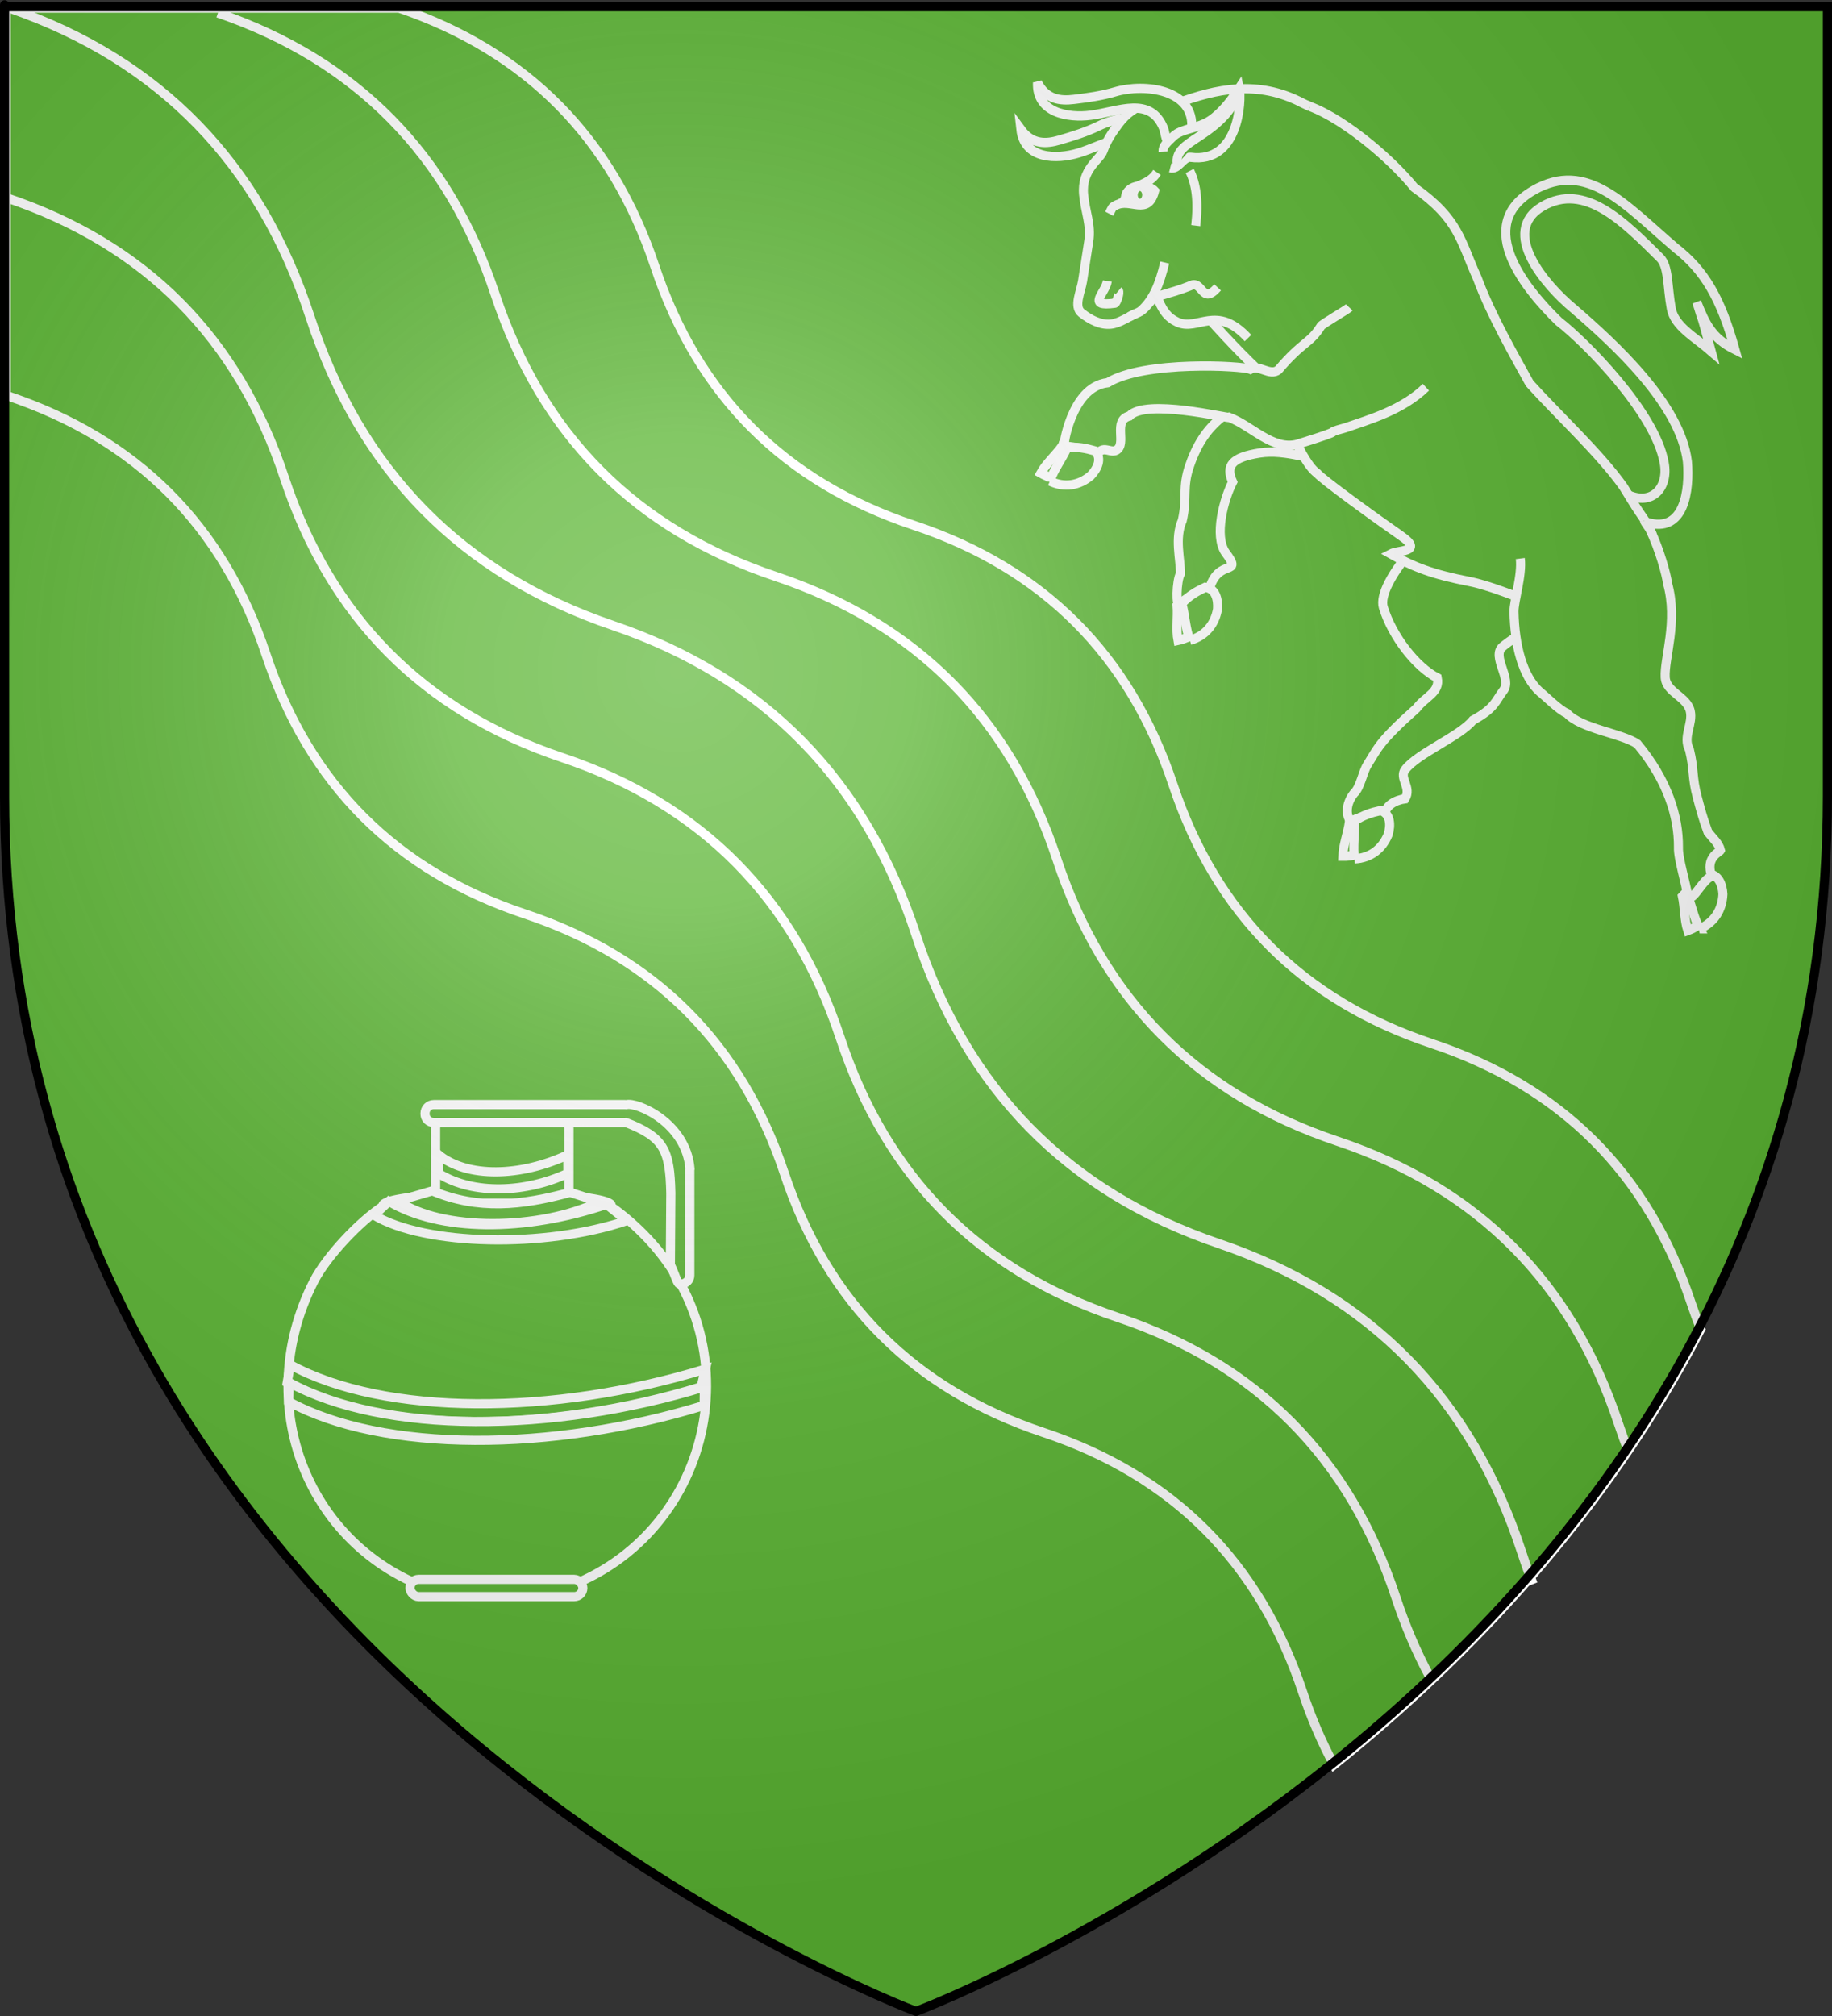 <?xml version="1.0" encoding="UTF-8" standalone="no"?>
<svg
   xmlns:dc="http://purl.org/dc/elements/1.1/"
   xmlns:cc="http://creativecommons.org/ns#"
   xmlns:rdf="http://www.w3.org/1999/02/22-rdf-syntax-ns#"
   xmlns:svg="http://www.w3.org/2000/svg"
   xmlns="http://www.w3.org/2000/svg"
   xmlns:xlink="http://www.w3.org/1999/xlink"
   xmlns:sodipodi="http://sodipodi.sourceforge.net/DTD/sodipodi-0.dtd"
   xmlns:inkscape="http://www.inkscape.org/namespaces/inkscape"
   height="660"
   width="600"
   version="1.0"
   id="svg2"
   sodipodi:version="0.32"
   inkscape:version="0.91 r13725"
   sodipodi:docname="Blason_ville_fr_Condé-sur-Vire_50.svg"
   inkscape:export-filename="/Users/olivier/Desktop/Blason Rouge/Blason_Vide_3D.png"
   inkscape:export-xdpi="144"
   inkscape:export-ydpi="144"
   inkscape:output_extension="org.inkscape.output.svg.inkscape">
  <rect width="100%" height="100%" fill="#333333" stroke="none"/>
  <sodipodi:namedview
     inkscape:window-height="622"
     inkscape:window-width="976"
     inkscape:pageshadow="2"
     inkscape:pageopacity="1"
     guidetolerance="10.0"
     gridtolerance="10.0"
     objecttolerance="10.0"
     borderopacity="1.0"
     bordercolor="#666666"
     pagecolor="#f2efe7"
     id="base"
     showgrid="false"
     height="660px"
     inkscape:zoom="0.63691712"
     inkscape:cx="300"
     inkscape:cy="329.61027"
     inkscape:window-x="0"
     inkscape:window-y="0"
     inkscape:current-layer="g4970"
     inkscape:window-maximized="0"
     showguides="true"
     inkscape:guide-bbox="true" />
  <desc
     id="desc4">Flag of Canton of Valais (Wallis)</desc>
  <defs
     id="defs6">
    <linearGradient
       id="linearGradient2893">
      <stop
         style="stop-color:white;stop-opacity:0.314;"
         offset="0"
         id="stop2895" />
      <stop
         id="stop2897"
         offset="0.19"
         style="stop-color:white;stop-opacity:0.251;" />
      <stop
         style="stop-color:#6b6b6b;stop-opacity:0.125;"
         offset="0.6"
         id="stop2901" />
      <stop
         style="stop-color:black;stop-opacity:0.125;"
         offset="1"
         id="stop2899" />
    </linearGradient>
    <radialGradient
       inkscape:collect="always"
       xlink:href="#linearGradient2893"
       id="radialGradient3163"
       gradientUnits="userSpaceOnUse"
       gradientTransform="matrix(1.353,0,0,1.349,-77.629,-85.747)"
       cx="221.445"
       cy="226.331"
       fx="221.445"
       fy="226.331"
       r="300" />
    <style
       type="text/css"
       id="style33">
  .Rand2 { stroke: #202020; stroke-width:30; }
  .Rand4 { stroke: #202020; stroke-width:60; }
  .Rand6 { stroke: #202020; stroke-width:90; }
  .Schwarz { fill: #000000; }
  .Blau { fill: #0000ff; }
  .Gold { fill: #ffef00; }
  .Silber { fill: #ffffff; }
  </style>
    <g
       id="s">
      <g
         id="c">
        <path
           transform="matrix(0.951,0.309,-0.309,0.951,0,-1)"
           d="M 0,0 L 0,1 L 0.5,1 L 0,0 z "
           id="t" />
        <use
           height="540"
           width="810"
           y="0"
           x="0"
           id="use2144"
           transform="scale(-1,1)"
           xlink:href="#t" />
      </g>
      <g
         id="a">
        <use
           height="540"
           width="810"
           y="0"
           x="0"
           id="use2147"
           transform="matrix(0.309,0.951,-0.951,0.309,0,0)"
           xlink:href="#c" />
        <use
           height="540"
           width="810"
           y="0"
           x="0"
           id="use2149"
           transform="matrix(-0.809,0.588,-0.588,-0.809,0,0)"
           xlink:href="#c" />
      </g>
      <use
         height="540"
         width="810"
         y="0"
         x="0"
         id="use2151"
         transform="scale(-1,1)"
         xlink:href="#a" />
    </g>
    <g
       id="s-1">
      <g
         id="c-1">
        <path
           transform="matrix(0.951,0.309,-0.309,0.951,0,-1)"
           d="M 0,0 L 0,1 L 0.5,1 L 0,0 z "
           id="t-8" />
        <use
           height="540"
           width="810"
           y="0"
           x="0"
           id="use2144-5"
           transform="scale(-1,1)"
           xlink:href="#t-8" />
      </g>
      <g
         id="a-2">
        <use
           height="540"
           width="810"
           y="0"
           x="0"
           id="use2147-0"
           transform="matrix(0.309,0.951,-0.951,0.309,0,0)"
           xlink:href="#c-1" />
        <use
           height="540"
           width="810"
           y="0"
           x="0"
           id="use2149-1"
           transform="matrix(-0.809,0.588,-0.588,-0.809,0,0)"
           xlink:href="#c-1" />
      </g>
      <use
         height="540"
         width="810"
         y="0"
         x="0"
         id="use2151-1"
         transform="scale(-1,1)"
         xlink:href="#a-2" />
    </g>
    <g
       id="s-4">
      <g
         id="c-7">
        <path
           id="t-4"
           d="M 0,0 L 0,1 L 0.5,1 L 0,0 z "
           transform="matrix(0.951,0.309,-0.309,0.951,0,-1)" />
        <use
           xlink:href="#t-4"
           transform="scale(-1,1)"
           id="use2144-1"
           x="0"
           y="0"
           width="810"
           height="540" />
      </g>
      <g
         id="a-8">
        <use
           xlink:href="#c-7"
           transform="matrix(0.309,0.951,-0.951,0.309,0,0)"
           id="use2147-08"
           x="0"
           y="0"
           width="810"
           height="540" />
        <use
           xlink:href="#c-7"
           transform="matrix(-0.809,0.588,-0.588,-0.809,0,0)"
           id="use2149-8"
           x="0"
           y="0"
           width="810"
           height="540" />
      </g>
      <use
         xlink:href="#a-8"
         transform="scale(-1,1)"
         id="use2151-17"
         x="0"
         y="0"
         width="810"
         height="540" />
    </g>
    <g
       id="s-5">
      <g
         id="c-11">
        <path
           transform="matrix(0.951,0.309,-0.309,0.951,0,-1)"
           d="M 0,0 L 0,1 L 0.5,1 L 0,0 z"
           id="t-6" />
        <use
           height="540"
           width="810"
           y="0"
           x="0"
           id="use2144-19"
           transform="scale(-1,1)"
           xlink:href="#t-6" />
      </g>
      <g
         id="a-3">
        <use
           height="540"
           width="810"
           y="0"
           x="0"
           id="use2147-4"
           transform="matrix(0.309,0.951,-0.951,0.309,0,0)"
           xlink:href="#c-11" />
        <use
           height="540"
           width="810"
           y="0"
           x="0"
           id="use2149-7"
           transform="matrix(-0.809,0.588,-0.588,-0.809,0,0)"
           xlink:href="#c-11" />
      </g>
      <use
         height="540"
         width="810"
         y="0"
         x="0"
         id="use2151-9"
         transform="scale(-1,1)"
         xlink:href="#a-3" />
    </g>
    <g
       id="s-5-4">
      <g
         id="c-11-0">
        <path
           id="t-6-6"
           d="M 0,0 L 0,1 L 0.5,1 L 0,0 z"
           transform="matrix(0.951,0.309,-0.309,0.951,0,-1)" />
        <use
           xlink:href="#t-6-6"
           transform="scale(-1,1)"
           id="use2144-19-5"
           x="0"
           y="0"
           width="810"
           height="540" />
      </g>
      <g
         id="a-3-3">
        <use
           xlink:href="#c-11-0"
           transform="matrix(0.309,0.951,-0.951,0.309,0,0)"
           id="use2147-4-8"
           x="0"
           y="0"
           width="810"
           height="540" />
        <use
           xlink:href="#c-11-0"
           transform="matrix(-0.809,0.588,-0.588,-0.809,0,0)"
           id="use2149-7-5"
           x="0"
           y="0"
           width="810"
           height="540" />
      </g>
      <use
         xlink:href="#a-3-3"
         transform="scale(-1,1)"
         id="use2151-9-1"
         x="0"
         y="0"
         width="810"
         height="540" />
    </g>
    <g
       id="s-4-6">
      <g
         id="c-7-7">
        <path
           transform="matrix(0.951,0.309,-0.309,0.951,0,-1)"
           d="M 0,0 L 0,1 L 0.5,1 L 0,0 z "
           id="t-4-1" />
        <use
           height="540"
           width="810"
           y="0"
           x="0"
           id="use2144-1-8"
           transform="scale(-1,1)"
           xlink:href="#t-4-1" />
      </g>
      <g
         id="a-8-4">
        <use
           height="540"
           width="810"
           y="0"
           x="0"
           id="use2147-08-9"
           transform="matrix(0.309,0.951,-0.951,0.309,0,0)"
           xlink:href="#c-7-7" />
        <use
           height="540"
           width="810"
           y="0"
           x="0"
           id="use2149-8-7"
           transform="matrix(-0.809,0.588,-0.588,-0.809,0,0)"
           xlink:href="#c-7-7" />
      </g>
      <use
         height="540"
         width="810"
         y="0"
         x="0"
         id="use2151-17-3"
         transform="scale(-1,1)"
         xlink:href="#a-8-4" />
    </g>
    <g
       id="s-1-3">
      <g
         id="c-1-0">
        <path
           id="t-8-4"
           d="M 0,0 L 0,1 L 0.5,1 L 0,0 z "
           transform="matrix(0.951,0.309,-0.309,0.951,0,-1)" />
        <use
           xlink:href="#t-8-4"
           transform="scale(-1,1)"
           id="use2144-5-8"
           x="0"
           y="0"
           width="810"
           height="540" />
      </g>
      <g
         id="a-2-5">
        <use
           xlink:href="#c-1-0"
           transform="matrix(0.309,0.951,-0.951,0.309,0,0)"
           id="use2147-0-5"
           x="0"
           y="0"
           width="810"
           height="540" />
        <use
           xlink:href="#c-1-0"
           transform="matrix(-0.809,0.588,-0.588,-0.809,0,0)"
           id="use2149-1-5"
           x="0"
           y="0"
           width="810"
           height="540" />
      </g>
      <use
         xlink:href="#a-2-5"
         transform="scale(-1,1)"
         id="use2151-1-4"
         x="0"
         y="0"
         width="810"
         height="540" />
    </g>
    <g
       id="s-0">
      <g
         id="c-8">
        <path
           id="t-40"
           d="M 0,0 L 0,1 L 0.5,1 L 0,0 z "
           transform="matrix(0.951,0.309,-0.309,0.951,0,-1)" />
        <use
           xlink:href="#t-40"
           transform="scale(-1,1)"
           id="use2144-4"
           x="0"
           y="0"
           width="810"
           height="540" />
      </g>
      <g
         id="a-6">
        <use
           xlink:href="#c-8"
           transform="matrix(0.309,0.951,-0.951,0.309,0,0)"
           id="use2147-46"
           x="0"
           y="0"
           width="810"
           height="540" />
        <use
           xlink:href="#c-8"
           transform="matrix(-0.809,0.588,-0.588,-0.809,0,0)"
           id="use2149-4"
           x="0"
           y="0"
           width="810"
           height="540" />
      </g>
      <use
         xlink:href="#a-6"
         transform="scale(-1,1)"
         id="use2151-3"
         x="0"
         y="0"
         width="810"
         height="540" />
    </g>
    <style
       id="style33-5"
       type="text/css">
  .Rand2 { stroke: #202020; stroke-width:30; }
  .Rand4 { stroke: #202020; stroke-width:60; }
  .Rand6 { stroke: #202020; stroke-width:90; }
  .Schwarz { fill: #000000; }
  .Blau { fill: #0000ff; }
  .Gold { fill: #ffef00; }
  .Silber { fill: #ffffff; }
  </style>
    <g
       id="s-8">
      <g
         id="c-83">
        <path
           transform="matrix(0.951,0.309,-0.309,0.951,0,-1)"
           d="M 0,0 L 0,1 L 0.5,1 L 0,0 z"
           id="t-5" />
        <use
           height="540"
           width="810"
           y="0"
           x="0"
           id="use2144-2"
           transform="scale(-1,1)"
           xlink:href="#t-5" />
      </g>
      <g
         id="a-26">
        <use
           height="540"
           width="810"
           y="0"
           x="0"
           id="use2147-6"
           transform="matrix(0.309,0.951,-0.951,0.309,0,0)"
           xlink:href="#c-83" />
        <use
           height="540"
           width="810"
           y="0"
           x="0"
           id="use2149-78"
           transform="matrix(-0.809,0.588,-0.588,-0.809,0,0)"
           xlink:href="#c-83" />
      </g>
      <use
         height="540"
         width="810"
         y="0"
         x="0"
         id="use2151-4"
         transform="scale(-1,1)"
         xlink:href="#a-26" />
    </g>
  </defs>
  <g
     inkscape:groupmode="layer"
     id="layer3"
     inkscape:label="Fond écu"
     style="display:inline">
    <path
       id="path2855"
       style="fill:#5ab532;fill-opacity:1;fill-rule:evenodd;stroke:none;stroke-width:1px;stroke-linecap:butt;stroke-linejoin:miter;stroke-opacity:1"
       d="M 300,658.5 C 300,658.5 598.5,546.18 598.5,260.728 C 598.5,-24.723 598.5,2.176 598.5,2.176 L 1.5,2.176 L 1.5,260.728 C 1.5,546.18 300,658.5 300,658.5 z "
       sodipodi:nodetypes="cccccc" />
    <g
       id="g27965"
       transform="translate(34.257,-61.55)">
      <g
         style="display:inline"
         inkscape:label="Fond écu"
         id="layer3-4" />
      <g
         inkscape:label="Meubles"
         id="layer4-9">
        <g
           id="layer1-8"
           inkscape:label="Calque 1"
           transform="translate(-382.585,70.071)">
          <g
             transform="translate(-124.568,32.15)"
             id="g11294">
            <g
               id="layer3-0"
               inkscape:label="Fond écu"
               style="display:inline" />
            <g
               id="layer4-27"
               inkscape:label="Meubles">
              <g
                 id="g23917-5"
                 transform="matrix(1.13,0,0,1.13,-74.616,-90.657)">
                <g
                   id="g3240-1" />
              </g>
            </g>
            <g
               id="layer2-3"
               inkscape:label="Reflet final" />
            <g
               id="g11332"
               inkscape:label="Contour final" />
          </g>
        </g>
      </g>
      <g
         inkscape:label="Reflet final"
         id="layer2-6" />
      <g
         inkscape:label="Contour final"
         id="layer1-9" />
    </g>
    <g
       style="display:inline;fill:#5ab532"
       id="g17060"
       transform="translate(0.513,0.969)">
      <g
         inkscape:label="Fond écu"
         id="layer4-2"
         style="fill:#5ab532" />
      <g
         inkscape:label="Meubles"
         id="layer5"
         style="fill:#5ab532">
        <g
           style="display:inline;fill:#5ab532"
           id="layer98">
          <g
             style="display:inline;fill:#5ab532"
             id="layer157">
            <path
               style="fill:#5ab532;fill-opacity:1;stroke:#ffffff;stroke-width:3;stroke-opacity:1;stroke-miterlimit:4;stroke-dasharray:none"
               id="bande_ondée"
               d="m 1.5,1.002 c 0,0 0,11.399 0,127.477 0.098,0.033 0.199,0.067 0.297,0.1 42.435,14.148 70.713,42.426 84.861,84.852 14.139,42.426 42.426,70.713 84.852,84.852 42.426,14.148 70.704,42.426 84.852,84.86 14.139,42.427 42.426,70.704 84.852,84.853 42.426,14.139 70.713,42.426 84.853,84.852 2.856,8.571 6.29,16.564 10.301,23.98 43.562,-34.951 88.598,-81.995 120.116,-142.653 -1.114,-2.801 -2.161,-5.668 -3.14,-8.604 C 539.205,383.144 510.918,354.858 468.492,340.71 426.066,326.571 397.779,298.284 383.639,255.858 369.492,213.432 341.213,185.154 298.787,171.006 256.361,156.867 228.074,128.58 213.935,86.154 199.912,44.104 172.005,15.942 130.203,1.68 L 1.5,1.68 1.5,1.002"
               inkscape:connector-curvature="0" />
            <path
               inkscape:connector-curvature="0"
               d="m 532.955,474.49 c -1.208,-3.052 -2.343,-6.175 -3.404,-9.374 C 514.224,418.892 483.56,388.074 437.569,372.66 391.579,357.256 360.915,326.437 345.587,280.215 330.251,233.992 299.596,203.183 253.605,187.769 207.614,172.365 176.95,141.546 161.623,95.323 146.422,49.51 116.17,18.828 70.855,3.289"
               id="path17069"
               style="fill:#5ab532;fill-opacity:1;stroke:#ffffff;stroke-width:3;stroke-opacity:1;stroke-miterlimit:4;stroke-dasharray:none"
               sodipodi:nodetypes="ccccccc" />
            <path
               sodipodi:nodetypes="ccccccc"
               style="fill:#5ab532;fill-opacity:1;stroke:#ffffff;stroke-width:3;stroke-opacity:1;stroke-miterlimit:4;stroke-dasharray:none"
               id="path17071"
               d="M 1.603,63.787 C 47.116,79.066 77.445,109.606 92.62,155.425 c 15.165,45.819 45.503,76.369 91.007,91.638 45.503,15.28 75.832,45.819 91.007,91.647 15.165,45.82 45.503,76.359 91.007,91.639 45.503,15.27 75.842,45.819 91.008,91.638 3.063,9.257 6.746,17.889 11.048,25.898"
               inkscape:connector-curvature="0" />
            <path
               sodipodi:nodetypes="ccccccc"
               style="fill:#5ab532;fill-opacity:1;stroke:#ffffff;stroke-width:3;stroke-opacity:1;stroke-miterlimit:4;stroke-dasharray:none"
               id="path17073"
               d="m 501.584,517.625 c -1.303,-3.34 -2.527,-6.759 -3.672,-10.26 C 481.376,456.77 448.295,423.039 398.678,406.167 349.061,389.306 315.979,355.574 299.443,304.98 282.898,254.387 249.826,220.665 200.209,203.794 150.592,186.933 117.511,153.2 100.975,102.607 84.575,52.462 51.938,18.879 3.051,1.871"
               inkscape:connector-curvature="0" />
            <g
               id="g22845"
               transform="translate(-1335.109,-1307.112)"
               style="fill:#5ab532">
              <g
                 inkscape:label="Meubles"
                 id="layer2-7"
                 style="fill:#5ab532;stroke:#ffffff;stroke-opacity:1;stroke-width:3.966;stroke-miterlimit:4;stroke-dasharray:none"
                 transform="matrix(0.747,0,0,0.766,1561.887,1170.049)">
                <g
                   transform="translate(26.204,0)"
                   style="fill:#5ab532;stroke:#ffffff;stroke-width:3.966;stroke-miterlimit:4;stroke-opacity:1;stroke-dasharray:none"
                   id="g4970">
                  <g
                     style="fill:#5ab532;stroke:#ffffff;stroke-width:5.406;stroke-miterlimit:4;stroke-opacity:1;stroke-dasharray:none"
                     id="g4804"
                     transform="matrix(0.62,-0.393,0.393,0.62,764.833,-297.492)"
                     inkscape:transform-center-y="-31.112698">
                    <path
                       sodipodi:nodetypes="csccscccccccsc"
                       d="m -1038.57,468.917 c -3.911,-7.895 -55.834,5.476 -59.719,19.969 -4.613,17.209 -2.011,39.989 5.248,51.938 -3.065,8.085 -12.086,5.37 -19.93,8.307 -29.552,4.503 -31.849,7.131 -42.656,12.177 -4.37,2.04 -10.566,8.932 -15.369,9.609 -7.701,2.541 -11.892,8.815 -10.179,14.424 8.423,-2.775 17.182,7.009 18.254,7.478 2.635,-6.439 11.046,-5.142 15.889,-2.867 7.098,-3.304 3.174,-12.234 9.25,-14.31 11.444,-4.026 37.93,1.151 49.458,-2.591 15.062,1.157 17.457,-2.349 24.504,-4.819 8.413,-2.618 4.601,-20.735 13.407,-21.841 11.01,-1.383 29.051,1.028 50.766,-6.811"
                       style="fill:#5ab532;fill-opacity:1;fill-rule:evenodd;stroke:#ffffff;stroke-width:5.406;stroke-linecap:butt;stroke-linejoin:miter;stroke-miterlimit:4;stroke-opacity:1;stroke-dasharray:none"
                       id="path4581"
                       inkscape:connector-curvature="0" />
                    <g
                       style="fill:#5ab532;stroke:#ffffff;stroke-width:5.406;stroke-miterlimit:4;stroke-opacity:1;stroke-dasharray:none"
                       transform="matrix(0.672,-0.74,0.74,0.672,-843.508,-694.8)"
                       id="g4784">
                      <g
                         style="fill:#5ab532;stroke:#ffffff;stroke-width:5.406;stroke-miterlimit:4;stroke-opacity:1;stroke-dasharray:none"
                         transform="matrix(0.625,0.781,-0.781,0.625,-1928.788,-1049.238)"
                         id="g4583">
                        <path
                           sodipodi:nodetypes="ccccc"
                           id="path4585"
                           d="m 1752.219,462.651 c 7.993,4.592 16.763,4.48 24.618,0.42 4.588,-2.966 8.41,-7.73 4.827,-12.187 -5.375,-2.087 -10.416,-3.645 -16.412,-3.782 -3.921,5.229 -9.758,9.979 -13.033,15.549 z"
                           style="fill:#5ab532;fill-opacity:1;fill-rule:evenodd;stroke:#ffffff;stroke-width:5.406;stroke-linecap:butt;stroke-linejoin:miter;stroke-miterlimit:4;stroke-opacity:1;stroke-dasharray:none"
                           inkscape:connector-curvature="0" />
                        <path
                           style="fill:#5ab532;fill-opacity:1;fill-rule:evenodd;stroke:#ffffff;stroke-width:5.406;stroke-linecap:butt;stroke-linejoin:miter;stroke-miterlimit:4;stroke-opacity:1;stroke-dasharray:none"
                           d="m 1757.657,467.362 c 8.559,4.166 17.187,2.907 24.326,-2.704 4.082,-3.951 7.142,-9.838 2.949,-14.42 -5.607,-1.669 -10.807,-2.781 -16.737,-2.162 -3.089,6.427 -8.137,12.557 -10.538,19.287 z"
                           id="path4587"
                           sodipodi:nodetypes="ccccc"
                           inkscape:connector-curvature="0" />
                      </g>
                    </g>
                  </g>
                  <g
                     style="fill:#5ab532;stroke:#ffffff;stroke-width:3.966;stroke-miterlimit:4;stroke-opacity:1;stroke-dasharray:none"
                     id="g4911"
                     transform="matrix(0.951,0.308,-0.308,0.951,131.57,-33.269)">
                    <path
                       sodipodi:nodetypes="ccsccccccccccc"
                       id="path4595"
                       d="m 271.303,335.525 c -8.455,7.158 -17.51,12.149 -28.061,15.15 -9.191,2.456 -22.273,1.306 -32.649,6.509 -11.015,5.522 -12.742,9.803 -7.478,15.464 -1.447,8.313 -0.68,24.351 6.207,29.601 11.042,7.586 -2.139,2.801 -1.833,16.827 -0.448,1.734 0.21,1.075 3.9,3.43 0.859,2.643 0.145,2.537 -2.003,4.94 -4.304,-0.2 -8.277,4.119 -12.133,1.84 -1.235,2.911 -4.668,-9.171 -3.845,-12.32 -1.844,-5.914 -7.19,-13.554 -6.244,-21.896 -0.864,-10.22 -4.519,-13.152 -4.149,-23.484 0.536,-22.261 12.026,-29.595 23.251,-41.433 -0.616,-0.876 25.662,-15.173 50.579,-19.89"
                       style="fill:#5ab532;fill-opacity:1;fill-rule:evenodd;stroke:#ffffff;stroke-width:3.966;stroke-linecap:butt;stroke-linejoin:miter;stroke-miterlimit:4;stroke-opacity:1;stroke-dasharray:none"
                       inkscape:connector-curvature="0" />
                    <g
                       style="fill:#5ab532;stroke:#ffffff;stroke-width:5.406;stroke-miterlimit:4;stroke-opacity:1;stroke-dasharray:none"
                       transform="matrix(0.263,-0.685,0.685,0.263,181.968,-508.687)"
                       id="g4815">
                      <g
                         style="fill:#5ab532;stroke:#ffffff;stroke-width:5.406;stroke-miterlimit:4;stroke-opacity:1;stroke-dasharray:none"
                         id="g4597"
                         transform="matrix(0.986,0.168,-0.168,0.986,-2853.297,-260.54)">
                        <path
                           sodipodi:nodetypes="ccccc"
                           id="path4599"
                           d="m 1752.219,462.651 c 7.993,4.592 16.763,4.48 24.618,0.42 4.588,-2.966 8.41,-7.73 4.827,-12.187 -5.375,-2.087 -10.416,-3.645 -16.412,-3.782 -3.921,5.229 -9.758,9.979 -13.033,15.549 z"
                           style="fill:#5ab532;fill-opacity:1;fill-rule:evenodd;stroke:#ffffff;stroke-width:5.406;stroke-linecap:butt;stroke-linejoin:miter;stroke-miterlimit:4;stroke-opacity:1;stroke-dasharray:none"
                           inkscape:connector-curvature="0" />
                        <path
                           style="fill:#5ab532;fill-opacity:1;fill-rule:evenodd;stroke:#ffffff;stroke-width:5.406;stroke-linecap:butt;stroke-linejoin:miter;stroke-miterlimit:4;stroke-opacity:1;stroke-dasharray:none"
                           d="m 1757.657,467.362 c 8.559,4.166 17.187,2.907 24.326,-2.704 4.082,-3.951 7.142,-9.838 2.949,-14.42 -5.607,-1.669 -10.807,-2.781 -16.737,-2.162 -3.089,6.427 -8.137,12.557 -10.538,19.287 z"
                           id="path4601"
                           sodipodi:nodetypes="ccccc"
                           inkscape:connector-curvature="0" />
                      </g>
                    </g>
                  </g>
                  <path
                     id="path4758"
                     style="fill:#5ab532;fill-opacity:1;fill-rule:evenodd;stroke:#ffffff;stroke-width:3.966;stroke-linecap:butt;stroke-linejoin:miter;stroke-miterlimit:4;stroke-opacity:1;stroke-dasharray:none"
                     d="m 391.407,400.863 c 16.705,5.135 18.977,-13.761 17.931,-25.919 -3.118,-24.545 -31.688,-50.028 -50.226,-65.629 -11.892,-9.628 -32.273,-32.556 -13.406,-43.397 18.747,-10.772 36.195,7.007 51.622,21.9 3.842,3.727 3.12,12.047 4.94,21.741 1.43,7.614 10.305,12.165 17.522,18.283 -6.045,-21.559 -2.05,-7.28 -6.329,-21.035 3.714,8.953 6.434,15.327 16.768,20.321 -6.291,-22.016 -13.34,-33.859 -26.233,-43.625 -21.849,-18.199 -38.624,-37.759 -62.245,-24.417 -26.656,15.055 -2.737,42.827 11.201,56.004 11.343,8.504 42.346,38.833 46.205,60.391 2.018,10.439 -5.109,18.537 -16.014,13.629"
                     sodipodi:nodetypes="cccscsccccsccc"
                     inkscape:connector-curvature="0" />
                  <path
                     style="fill:#5ab532;fill-opacity:1;fill-rule:evenodd;stroke:#ffffff;stroke-width:3.966;stroke-linecap:butt;stroke-linejoin:miter;stroke-miterlimit:4;stroke-opacity:1;stroke-dasharray:none"
                     d="m 279.321,414.454 c 2.437,-1.73 15.053,-0.601 4.501,-7.743 -10.411,-7.047 -34.984,-24.385 -36.744,-26.713 -8.31,-5.418 -19.002,-37.758 -26.321,-44.567 -17.563,-16.337 -44.145,-46.121 -43.461,-51.782 2.341,-19.376 19.8,-57.371 36.956,-62.982 8.019,-2.623 23.94,0.79 26.465,1.477 15.351,4.178 37.935,22.436 48.899,35.702 19.722,13.546 20.24,22.914 27.635,38.777 6.011,15.871 16.541,33.61 22.907,44.895 11.863,12.892 30.931,30.064 41.152,44.245 0.678,0.941 4.099,6.87 8.333,12.765 1.679,2.338 2.656,4.724 4.116,7.039 1.193,1.891 -15.092,33.09 -29.121,38.622 -1.664,0.656 -35.155,-14.986 -50.617,-17.934 -16.511,-3.148 -24.517,-6.125 -34.701,-11.801 z"
                     id="path4764"
                     sodipodi:nodetypes="cscsssscccsssssc"
                     inkscape:connector-curvature="0" />
                  <g
                     style="fill:#5ab532;stroke:#ffffff;stroke-width:3.966;stroke-miterlimit:4;stroke-opacity:1;stroke-dasharray:none"
                     id="g4963">
                    <path
                       style="fill:#5ab532;fill-opacity:1;fill-rule:evenodd;stroke:#ffffff;stroke-width:3.966;stroke-linecap:butt;stroke-linejoin:miter;stroke-miterlimit:4;stroke-opacity:1;stroke-dasharray:none"
                       d="m 294.691,343.168 c -10.463,9.904 -24.832,13.776 -35.147,17.293 -12.492,3.378 4.169,-0.592 -21.244,7.087 -10.635,2.784 -19.902,-7.778 -29.75,-11.461 -0.775,0.443 -36.783,-8.183 -43.874,-0.616 -7.425,1.802 -0.947,11.998 -5.719,14.618 -3.012,1.634 -6.828,-3.584 -9.369,4.283 -3.159,-0.137 -16.655,-7.188 -13.418,-7.521 -0.632,3.613 2.464,-23.854 19.017,-25.617 15.874,-9.53 58.908,-7.267 62.545,-5.74 3.699,-2.28 8.493,3.169 12.283,0.262 10.671,-12.285 13.806,-11.117 18.692,-18.75 0.605,-0.884 11.675,-7.143 12.402,-7.931"
                       id="path4611"
                       sodipodi:nodetypes="ccccccccccccc"
                       inkscape:connector-curvature="0" />
                    <g
                       style="fill:#5ab532;stroke:#ffffff;stroke-width:5.406;stroke-miterlimit:4;stroke-opacity:1;stroke-dasharray:none"
                       transform="matrix(0.242,-0.693,0.693,0.242,144.518,-554.701)"
                       id="g4793">
                      <g
                         transform="matrix(0.344,0.939,-0.939,0.344,-1378.769,-1408.779)"
                         id="g4613"
                         style="fill:#5ab532;stroke:#ffffff;stroke-width:5.406;stroke-miterlimit:4;stroke-opacity:1;stroke-dasharray:none">
                        <path
                           style="fill:#5ab532;fill-opacity:1;fill-rule:evenodd;stroke:#ffffff;stroke-width:5.406;stroke-linecap:butt;stroke-linejoin:miter;stroke-miterlimit:4;stroke-opacity:1;stroke-dasharray:none"
                           d="m 1752.219,462.651 c 7.993,4.592 16.763,4.48 24.618,0.42 4.588,-2.966 8.41,-7.73 4.827,-12.187 -5.375,-2.087 -10.416,-3.645 -16.412,-3.782 -3.921,5.229 -9.758,9.979 -13.033,15.549 z"
                           id="path4615"
                           sodipodi:nodetypes="ccccc"
                           inkscape:connector-curvature="0" />
                        <path
                           sodipodi:nodetypes="ccccc"
                           id="path4617"
                           d="m 1757.657,467.362 c 8.559,4.166 17.187,2.907 24.326,-2.704 4.082,-3.951 7.142,-9.838 2.949,-14.42 -5.607,-1.669 -10.807,-2.781 -16.737,-2.162 -3.089,6.427 -8.137,12.557 -10.538,19.287 z"
                           style="fill:#5ab532;fill-opacity:1;fill-rule:evenodd;stroke:#ffffff;stroke-width:5.406;stroke-linecap:butt;stroke-linejoin:miter;stroke-miterlimit:4;stroke-opacity:1;stroke-dasharray:none"
                           inkscape:connector-curvature="0" />
                      </g>
                    </g>
                  </g>
                  <g
                     style="fill:#5ab532;stroke:#ffffff;stroke-width:5.613;stroke-miterlimit:4;stroke-opacity:1;stroke-dasharray:none"
                     id="g4768"
                     transform="matrix(0.254,-0.659,0.659,0.254,125.718,-134.995)">
                    <path
                       d="m -499.271,316.961 c -7.661,6.238 -16.681,6.135 -29.816,1.147"
                       style="fill:#5ab532;fill-opacity:1;fill-rule:evenodd;stroke:#ffffff;stroke-width:5.613;stroke-linecap:butt;stroke-linejoin:miter;stroke-miterlimit:4;stroke-opacity:1;stroke-dasharray:none"
                       id="path4593"
                       sodipodi:nodetypes="cc"
                       inkscape:connector-curvature="0" />
                    <path
                       style="fill:#5ab532;fill-opacity:1;fill-rule:evenodd;stroke:#ffffff;stroke-width:5.613;stroke-linecap:butt;stroke-linejoin:miter;stroke-miterlimit:4;stroke-opacity:1;stroke-dasharray:none"
                       d="m -506.801,312.956 -36.362,-35.096 c -9.753,14.633 -20.474,17.541 -21.259,30.572 -0.852,14.127 19.122,18.716 6.744,44.55"
                       id="path4603"
                       sodipodi:nodetypes="ccsc"
                       inkscape:connector-curvature="0" />
                    <path
                       sodipodi:nodetypes="cssssssc"
                       id="path4605"
                       d="m -490.515,175.97 c -6.288,10.029 -2.489,17.99 2.526,24.657 5.201,6.915 10.613,13.862 16.915,19.86 13.652,12.995 26.385,42.154 4.412,52.321 -4.33,2.003 -9.757,-2.505 -12.992,-5.756 -3.549,-3.565 2.594,-6.792 4.643,-9.508 12.882,-17.076 -5.183,-29.054 -15.877,-42.901 -8.79,-11.382 -15.905,-30.187 0.373,-38.673 z"
                       style="fill:#5ab532;fill-opacity:1;fill-rule:evenodd;stroke:#ffffff;stroke-width:5.613;stroke-linecap:butt;stroke-linejoin:miter;stroke-miterlimit:4;stroke-opacity:1;stroke-dasharray:none"
                       inkscape:connector-curvature="0" />
                    <path
                       id="path4766"
                       d="m -535.824,324.344 c -13.931,-5.345 1.327,-10.462 -5.323,-16.329 -4.428,-4.769 -8.321,-10.095 -12.264,-15.285 -4.422,-5.821 -9.684,-4.091 -14.437,-9.027 -4.644,-4.824 -10.098,-8.314 -12.587,-13.271 -2.792,-5.56 -2.239,-12.652 -0.19,-19.382 1.851,-6.081 11.89,-4.947 18.347,-6.322 l 23.668,-5.04 c 10.053,-2.141 15.699,-8.347 25.206,-13.11 14.012,-7.02 23.127,1.782 29.036,1.72 7.044,-0.074 12.308,1.209 19.204,3.264 13.748,4.098 22.607,15.247 24.147,29.144 16.932,19.533 31.532,41.603 28.236,72.74 -0.139,1.315 -0.196,3.93 -0.4,5.278"
                       style="fill:#5ab532;fill-opacity:1;fill-rule:evenodd;stroke:#ffffff;stroke-width:5.613;stroke-linecap:butt;stroke-linejoin:miter;stroke-miterlimit:4;stroke-opacity:1;stroke-dasharray:none"
                       sodipodi:nodetypes="ccssssccssscsc"
                       inkscape:connector-curvature="0" />
                    <path
                       style="fill:#5ab532;fill-opacity:1;fill-rule:evenodd;stroke:#ffffff;stroke-width:5.613;stroke-linecap:butt;stroke-linejoin:miter;stroke-miterlimit:4;stroke-opacity:1;stroke-dasharray:none"
                       d="m -460.32,175.409 c -7.809,8.896 -5.331,17.361 -1.447,24.744 4.029,7.657 8.262,15.38 13.524,22.308 11.4,15.009 19.31,45.828 -4.005,52.353 -4.594,1.286 -9.231,-4.031 -11.906,-7.758 -2.933,-4.087 3.646,-6.29 6.103,-8.644 15.445,-14.798 -0.473,-29.509 -8.817,-44.887 -6.858,-12.64 -10.877,-32.341 6.548,-38.117 z"
                       id="path4621"
                       sodipodi:nodetypes="cssssssc"
                       inkscape:connector-curvature="0" />
                    <path
                       style="fill:#5ab532;stroke:#ffffff;stroke-width:5.613;stroke-linecap:butt;stroke-linejoin:miter;stroke-miterlimit:4;stroke-opacity:1;stroke-dasharray:none"
                       d="m -476.298,282.842 c -5.703,6.41 -15.031,11.701 -29.543,15.391"
                       id="path4625"
                       sodipodi:nodetypes="cc"
                       inkscape:connector-curvature="0" />
                    <g
                       id="g4627"
                       transform="matrix(-0.348,-0.937,0.937,-0.348,-592.958,363.119)"
                       inkscape:transform-center-y="9.5077597"
                       style="fill:#5ab532;stroke:#ffffff;stroke-width:5.613;stroke-miterlimit:4;stroke-opacity:1;stroke-dasharray:none">
                      <path
                         sodipodi:nodetypes="cscsc"
                         id="path4629"
                         style="fill:#5ab532;fill-opacity:1;fill-rule:evenodd;stroke:#ffffff;stroke-width:5.613;stroke-linecap:butt;stroke-linejoin:miter;stroke-miterlimit:4;stroke-opacity:1;stroke-dasharray:none"
                         d="m 84.308,110.851 c -1.993,3.986 -1.568,3.861 -3.877,5.104 -9.267,4.989 -20.052,-6.644 -24.15,9.096 2.712,2.843 12.82,5.165 17.297,-1.385 1.069,-1.564 0.137,-5.793 4.705,-6.562"
                         inkscape:connector-curvature="0" />
                      <path
                         sodipodi:nodetypes="cc"
                         id="path4631"
                         style="fill:#5ab532;fill-opacity:1;fill-rule:evenodd;stroke:#ffffff;stroke-width:5.613;stroke-linecap:butt;stroke-linejoin:miter;stroke-miterlimit:4;stroke-opacity:1;stroke-dasharray:none"
                         d="m 72.063,125.236 c -8.157,4.249 -13.062,4.79 -17.108,10.981"
                         inkscape:connector-curvature="0" />
                      <path
                         transform="translate(-1.679,0.48)"
                         d="m 71.254,121.995 a 4.198,5.158 0 0 1 -4.198,5.158 4.198,5.158 0 0 1 -4.198,-5.158 4.198,5.158 0 0 1 4.198,-5.158 4.198,5.158 0 0 1 4.198,5.158 z"
                         sodipodi:ry="5.1580896"
                         sodipodi:rx="4.1984453"
                         sodipodi:cy="121.99482"
                         sodipodi:cx="67.055168"
                         id="path4633"
                         style="fill:#5ab532;fill-opacity:1;stroke:#ffffff;stroke-width:5.613;stroke-miterlimit:4;stroke-opacity:1;stroke-dasharray:none"
                         sodipodi:type="arc" />
                    </g>
                    <path
                       d="m -471.356,263.178 c 3.098,-1.341 5.807,0.16 10.982,2.667 6.242,3.024 9.697,12.547 17.273,17.985 7.31,5.247 17.179,7.985 24.701,9.679 -6.674,4.398 -42.866,16.133 -49.982,-13.1 -1.094,-4.496 -9.97,-4.274 -10.536,-9.54"
                       style="fill:#5ab532;fill-opacity:1;fill-rule:evenodd;stroke:#ffffff;stroke-width:5.613;stroke-linecap:butt;stroke-linejoin:miter;stroke-miterlimit:4;stroke-opacity:1;stroke-dasharray:none"
                       id="path4635"
                       sodipodi:nodetypes="csscsc"
                       inkscape:transform-center-y="-18.067532"
                       inkscape:transform-center-x="6.8305148"
                       inkscape:connector-curvature="0" />
                    <path
                       d="m -556.866,259.094 c -7.376,1.647 -19.573,-6.911 -10.795,9.217 0.465,0.855 7.272,0.691 7.746,-0.651"
                       style="fill:#5ab532;fill-opacity:1;fill-rule:evenodd;stroke:#ffffff;stroke-width:5.613;stroke-linecap:butt;stroke-linejoin:miter;stroke-miterlimit:4;stroke-opacity:1;stroke-dasharray:none"
                       id="path4637"
                       inkscape:connector-curvature="0" />
                    <path
                       style="fill:#5ab532;stroke:#ffffff;stroke-width:5.613;stroke-linecap:butt;stroke-linejoin:miter;stroke-miterlimit:4;stroke-opacity:1;stroke-dasharray:none"
                       d="m -572.072,279.69 c 2.495,1.802 3.859,4.296 6.446,5.623 8.08,4.146 18.306,4.896 32.034,2.998"
                       id="path4639"
                       sodipodi:nodetypes="csc"
                       inkscape:connector-curvature="0" />
                    <path
                       style="fill:#5ab532;stroke:#ffffff;stroke-width:5.613;stroke-linecap:butt;stroke-linejoin:miter;stroke-miterlimit:4;stroke-opacity:1;stroke-dasharray:none"
                       d="m -475.262,274.204 c 13.107,-7.874 23.079,17.904 53.377,20.419"
                       id="path4647"
                       sodipodi:nodetypes="cc"
                       inkscape:connector-curvature="0" />
                  </g>
                  <g
                     style="fill:#5ab532;stroke:#ffffff;stroke-width:3.966;stroke-miterlimit:4;stroke-opacity:1;stroke-dasharray:none"
                     id="g4905"
                     transform="matrix(0.969,-0.247,0.247,0.969,-93.093,103.765)">
                    <g
                       style="fill:#5ab532;stroke:#ffffff;stroke-width:5.406;stroke-miterlimit:4;stroke-opacity:1;stroke-dasharray:none"
                       inkscape:transform-center-x="17.031132"
                       transform="matrix(0.443,-0.585,0.585,0.443,320.237,-203.168)"
                       id="g4745">
                      <path
                         sodipodi:nodetypes="ccccc"
                         id="path4643"
                         d="m -810.73,699.896 c 6.172,6.847 14.543,9.464 23.27,8.044 5.283,-1.395 10.394,-4.736 8.373,-10.085 -4.461,-3.653 -8.769,-6.699 -14.426,-8.691 -5.351,3.753 -12.374,6.455 -17.217,10.733 z"
                         style="fill:#5ab532;fill-opacity:1;fill-rule:evenodd;stroke:#ffffff;stroke-width:5.406;stroke-linecap:butt;stroke-linejoin:miter;stroke-miterlimit:4;stroke-opacity:1;stroke-dasharray:none"
                         inkscape:connector-curvature="0" />
                      <path
                         style="fill:#5ab532;fill-opacity:1;fill-rule:evenodd;stroke:#ffffff;stroke-width:5.406;stroke-linecap:butt;stroke-linejoin:miter;stroke-miterlimit:4;stroke-opacity:1;stroke-dasharray:none"
                         d="m -807.024,706.063 c 6.843,6.618 15.434,8.1 23.963,4.983 5.107,-2.488 9.843,-7.134 7.281,-12.792 -4.812,-3.327 -9.409,-6 -15.238,-7.252 -4.932,5.15 -11.634,9.41 -16.006,15.061 z"
                         id="path4645"
                         sodipodi:nodetypes="ccccc"
                         inkscape:connector-curvature="0" />
                    </g>
                    <path
                       sodipodi:nodetypes="cscccccccccccscss"
                       d="m 338.651,408.944 c -0.898,7.216 -7.219,16.778 -8.297,21.384 -3.256,13.918 -3.15,27.754 2.558,35.971 1.865,2.302 6.149,9.509 9.225,11.806 4.299,7.889 21.094,14.206 26.655,20.276 8.975,18.255 9.94,34.517 6.568,47.299 -1.401,4.511 -0.576,16.765 -1.2,20.268 0.015,5.949 8.017,-4.715 12.318,-4.63 -0.992,-8.511 5.859,-9.239 6.431,-9.88 0.018,-3.027 -1.957,-5.693 -3.404,-8.845 -0.685,-5.703 -0.789,-10.886 -0.851,-15.597 -0.197,-8.898 1.662,-11.753 1.682,-20.645 -1.545,-5.98 4.3,-10.176 4.432,-15.835 0.093,-6.463 -8.326,-10.299 -7.089,-16.691 1.547,-7.992 11.42,-21.697 10.908,-38.625 0.462,-3.441 0.238,-14.928 -1.777,-24.21 -0.224,-1.032 -1.449,-3.563 -1.419,-4.267"
                       style="fill:#5ab532;fill-opacity:1;fill-rule:evenodd;stroke:#ffffff;stroke-width:3.966;stroke-linecap:butt;stroke-linejoin:miter;stroke-miterlimit:4;stroke-opacity:1;stroke-dasharray:none"
                       id="path4607"
                       inkscape:connector-curvature="0" />
                  </g>
                </g>
                <g
                   transform="matrix(0.631,0.775,-0.775,0.631,-430.673,824.006)"
                   id="g4434"
                   style="fill:#5ab532;stroke:#ffffff;stroke-opacity:1;stroke-width:3.966;stroke-miterlimit:4;stroke-dasharray:none" />
              </g>
              <g
                 inkscape:label="Reflet final"
                 id="layer3-1"
                 style="fill:#5ab532" />
              <g
                 inkscape:label="Contour final"
                 id="layer4-8"
                 style="fill:#5ab532" />
              <path
                 style="fill:#5ab532;fill-opacity:1;stroke:#ffffff;stroke-width:3;stroke-linecap:round;stroke-linejoin:round;stroke-miterlimit:4;stroke-opacity:1;stroke-dasharray:none"
                 d="m 1481.104,1828.153 c -44.262,-11.903 -65.083,-60.68 -43.752,-102.494 4.106,-8.049 14.847,-19.632 23.137,-24.952 11.735,-0.322 25.421,-0.167 39.276,-0.322 13.856,-0.155 21.566,0 33.608,-0.133 4.064,2.688 7.969,5.918 11.758,9.708 38.202,38.202 21.512,102.777 -30.399,117.623 -11.611,1.176 -22.702,-0.862 -33.628,0.57 z"
                 id="path22904"
                 inkscape:connector-curvature="0"
                 sodipodi:nodetypes="cscccsccc" />
              <path
                 sodipodi:type="arc"
                 style="fill:#5ab532;fill-opacity:1;stroke:#ffffff;stroke-width:2.396;stroke-linecap:round;stroke-linejoin:round;stroke-miterlimit:4;stroke-opacity:1;stroke-dasharray:none"
                 id="path22912"
                 sodipodi:cx="-191.54886"
                 sodipodi:cy="564.22559"
                 sodipodi:rx="23.531801"
                 sodipodi:ry="4.0004063"
                 d="m -168.017,564.226 a 23.532,4 0 0 1 -23.532,4 23.532,4 0 0 1 -23.532,-4 23.532,4 0 0 1 23.532,-4 23.532,4 0 0 1 23.532,4 z"
                 transform="matrix(1.568,0,0,1,1797.747,1136.16)" />
              <rect
                 style="fill:#5ab532;fill-opacity:1;stroke:#ffffff;stroke-width:3;stroke-linecap:round;stroke-linejoin:round;stroke-miterlimit:4;stroke-opacity:1;stroke-dasharray:none"
                 id="rect22914"
                 width="56.609"
                 height="5.648"
                 x="1468.878"
                 y="1823.2"
                 ry="2.824" />
              <rect
                 style="fill:#5ab532;fill-opacity:1;stroke:#ffffff;stroke-width:3;stroke-linecap:round;stroke-linejoin:round;stroke-miterlimit:4;stroke-opacity:1;stroke-dasharray:none"
                 id="rect22916"
                 width="43.678"
                 height="27.432"
                 x="1477.26"
                 y="1672.608"
                 ry="2.824" />
              <path
                 style="fill:#5ab532;fill-opacity:1;stroke:#ffffff;stroke-width:3;stroke-linecap:round;stroke-linejoin:round;stroke-miterlimit:4;stroke-opacity:1;stroke-dasharray:none"
                 d="m 1539.707,1667.793 c -0.11,-0.013 -0.231,-0.031 -0.344,-0.031 l -62.719,0 c -1.564,0 -2.844,1.279 -2.844,2.844 l 0,0.219 c 0,1.564 1.279,2.812 2.844,2.812 l 62.719,0 c 0.062,0 0.126,-0.027 0.188,-0.031 12.557,4.861 14.439,9.118 14.75,23.099 l -0.156,23.51 c 1.363,2.759 2.293,6.229 2.968,6.266 l 0.562,0 c 1.564,0 2.844,-1.248 2.844,-2.812 l 0,-34.75 0.062,-0.062 c -1.21,-15.199 -17.551,-22.068 -20.875,-21.062 z"
                 id="rect22920"
                 inkscape:connector-curvature="0"
                 sodipodi:nodetypes="cssssssccccsscccc" />
              <path
                 sodipodi:nodetypes="ccccc"
                 inkscape:connector-curvature="0"
                 id="path22948"
                 d="m 1533.239,1700.428 c -26.911,9.081 -54.583,8.975 -71.278,-0.988 l -4.835,4.553 c 16.694,9.963 55.846,10.855 82.757,1.774 z"
                 style="fill:#5ab532;stroke:#ffffff;stroke-width:3;stroke-linecap:butt;stroke-linejoin:miter;stroke-miterlimit:4;stroke-opacity:1;stroke-dasharray:none" />
              <path
                 style="fill:#5ab532;stroke:#ffffff;stroke-width:3;stroke-linecap:butt;stroke-linejoin:miter;stroke-miterlimit:4;stroke-opacity:1;stroke-dasharray:none"
                 d="m 1520.554,1684.214 c -15.387,7.2 -33.007,7.712 -42.553,-0.187 l 0.36,6.354 c 11.325,7.01 28.424,6.286 42.238,-0.128 z"
                 id="path22950"
                 inkscape:connector-curvature="0"
                 sodipodi:nodetypes="ccccc" />
              <path
                 sodipodi:nodetypes="ccccc"
                 inkscape:connector-curvature="0"
                 id="path22958"
                 d="m 1521.313,1696.493 c -15.886,4.348 -30.202,5.783 -45.122,-0.489 l -11.216,3.283 c 13.895,9.965 46.709,9.715 65.88,0.299 z"
                 style="fill:#5ab532;stroke:#ffffff;stroke-width:3;stroke-linecap:butt;stroke-linejoin:miter;stroke-miterlimit:4;stroke-opacity:1;stroke-dasharray:none" />
              <path
                 style="fill:#5ab532;stroke:#ffffff;stroke-width:3;stroke-linecap:butt;stroke-linejoin:miter;stroke-miterlimit:4;stroke-opacity:1;stroke-dasharray:none"
                 d="m 1565.614,1754.356 c -49.897,15.324 -104.996,15.41 -135.95,-1.402 l -1.02,5.886 c 30.954,16.812 85.69,16.665 135.587,1.342 z"
                 id="path22960"
                 inkscape:connector-curvature="0"
                 sodipodi:nodetypes="ccccc" />
              <path
                 sodipodi:nodetypes="ccccc"
                 inkscape:connector-curvature="0"
                 id="path22962"
                 d="m 1565.29,1760.183 c -49.897,15.324 -104.996,15.41 -135.95,-1.402 l -0.203,6.219 c 30.954,16.812 86.174,16.575 136.071,1.251 z"
                 style="fill:#5ab532;stroke:#ffffff;stroke-width:3;stroke-linecap:butt;stroke-linejoin:miter;stroke-miterlimit:4;stroke-opacity:1;stroke-dasharray:none" />
            </g>
          </g>
        </g>
      </g>
      <g
         inkscape:label="Reflet final"
         id="layer6"
         style="fill:#5ab532" />
      <g
         style="display:inline;fill:#5ab532"
         inkscape:label="Contour final"
         id="layer7" />
    </g>
  </g>
  <g
     inkscape:groupmode="layer"
     id="layer4"
     inkscape:label="Meubles">
    <g
       style="display:inline"
       transform="translate(44.943,-32.438)"
       id="g12" />
  </g>
  <g
     inkscape:groupmode="layer"
     id="layer2"
     inkscape:label="Reflet final"
     sodipodi:insensitive="true">
    <path
       sodipodi:nodetypes="cccccc"
       d="M 300,658.5 C 300,658.5 598.5,546.18 598.5,260.728 C 598.5,-24.723 598.5,2.176 598.5,2.176 L 1.5,2.176 L 1.5,260.728 C 1.5,546.18 300,658.5 300,658.5 z "
       style="opacity:1;fill:url(#radialGradient3163);fill-opacity:1;fill-rule:evenodd;stroke:none;stroke-width:1px;stroke-linecap:butt;stroke-linejoin:miter;stroke-opacity:1"
       id="path2875"
       inkscape:export-xdpi="144"
       inkscape:export-ydpi="144" />
  </g>
  <g
     inkscape:groupmode="layer"
     id="layer1"
     inkscape:label="Contour final"
     sodipodi:insensitive="true">
    <path
       sodipodi:nodetypes="cccccc"
       d="M 300,658.5 C 300,658.5 1.5,546.18 1.5,260.728 C 1.5,-24.723 1.5,2.176 1.5,2.176 L 598.5,2.176 L 598.5,260.728 C 598.5,546.18 300,658.5 300,658.5 z "
       style="opacity:1;fill:none;fill-opacity:1;fill-rule:evenodd;stroke:#000000;stroke-width:3;stroke-linecap:butt;stroke-linejoin:miter;stroke-miterlimit:4;stroke-dasharray:none;stroke-opacity:1"
       id="path1411"
       inkscape:export-xdpi="144"
       inkscape:export-ydpi="144" />
  </g>
</svg>
